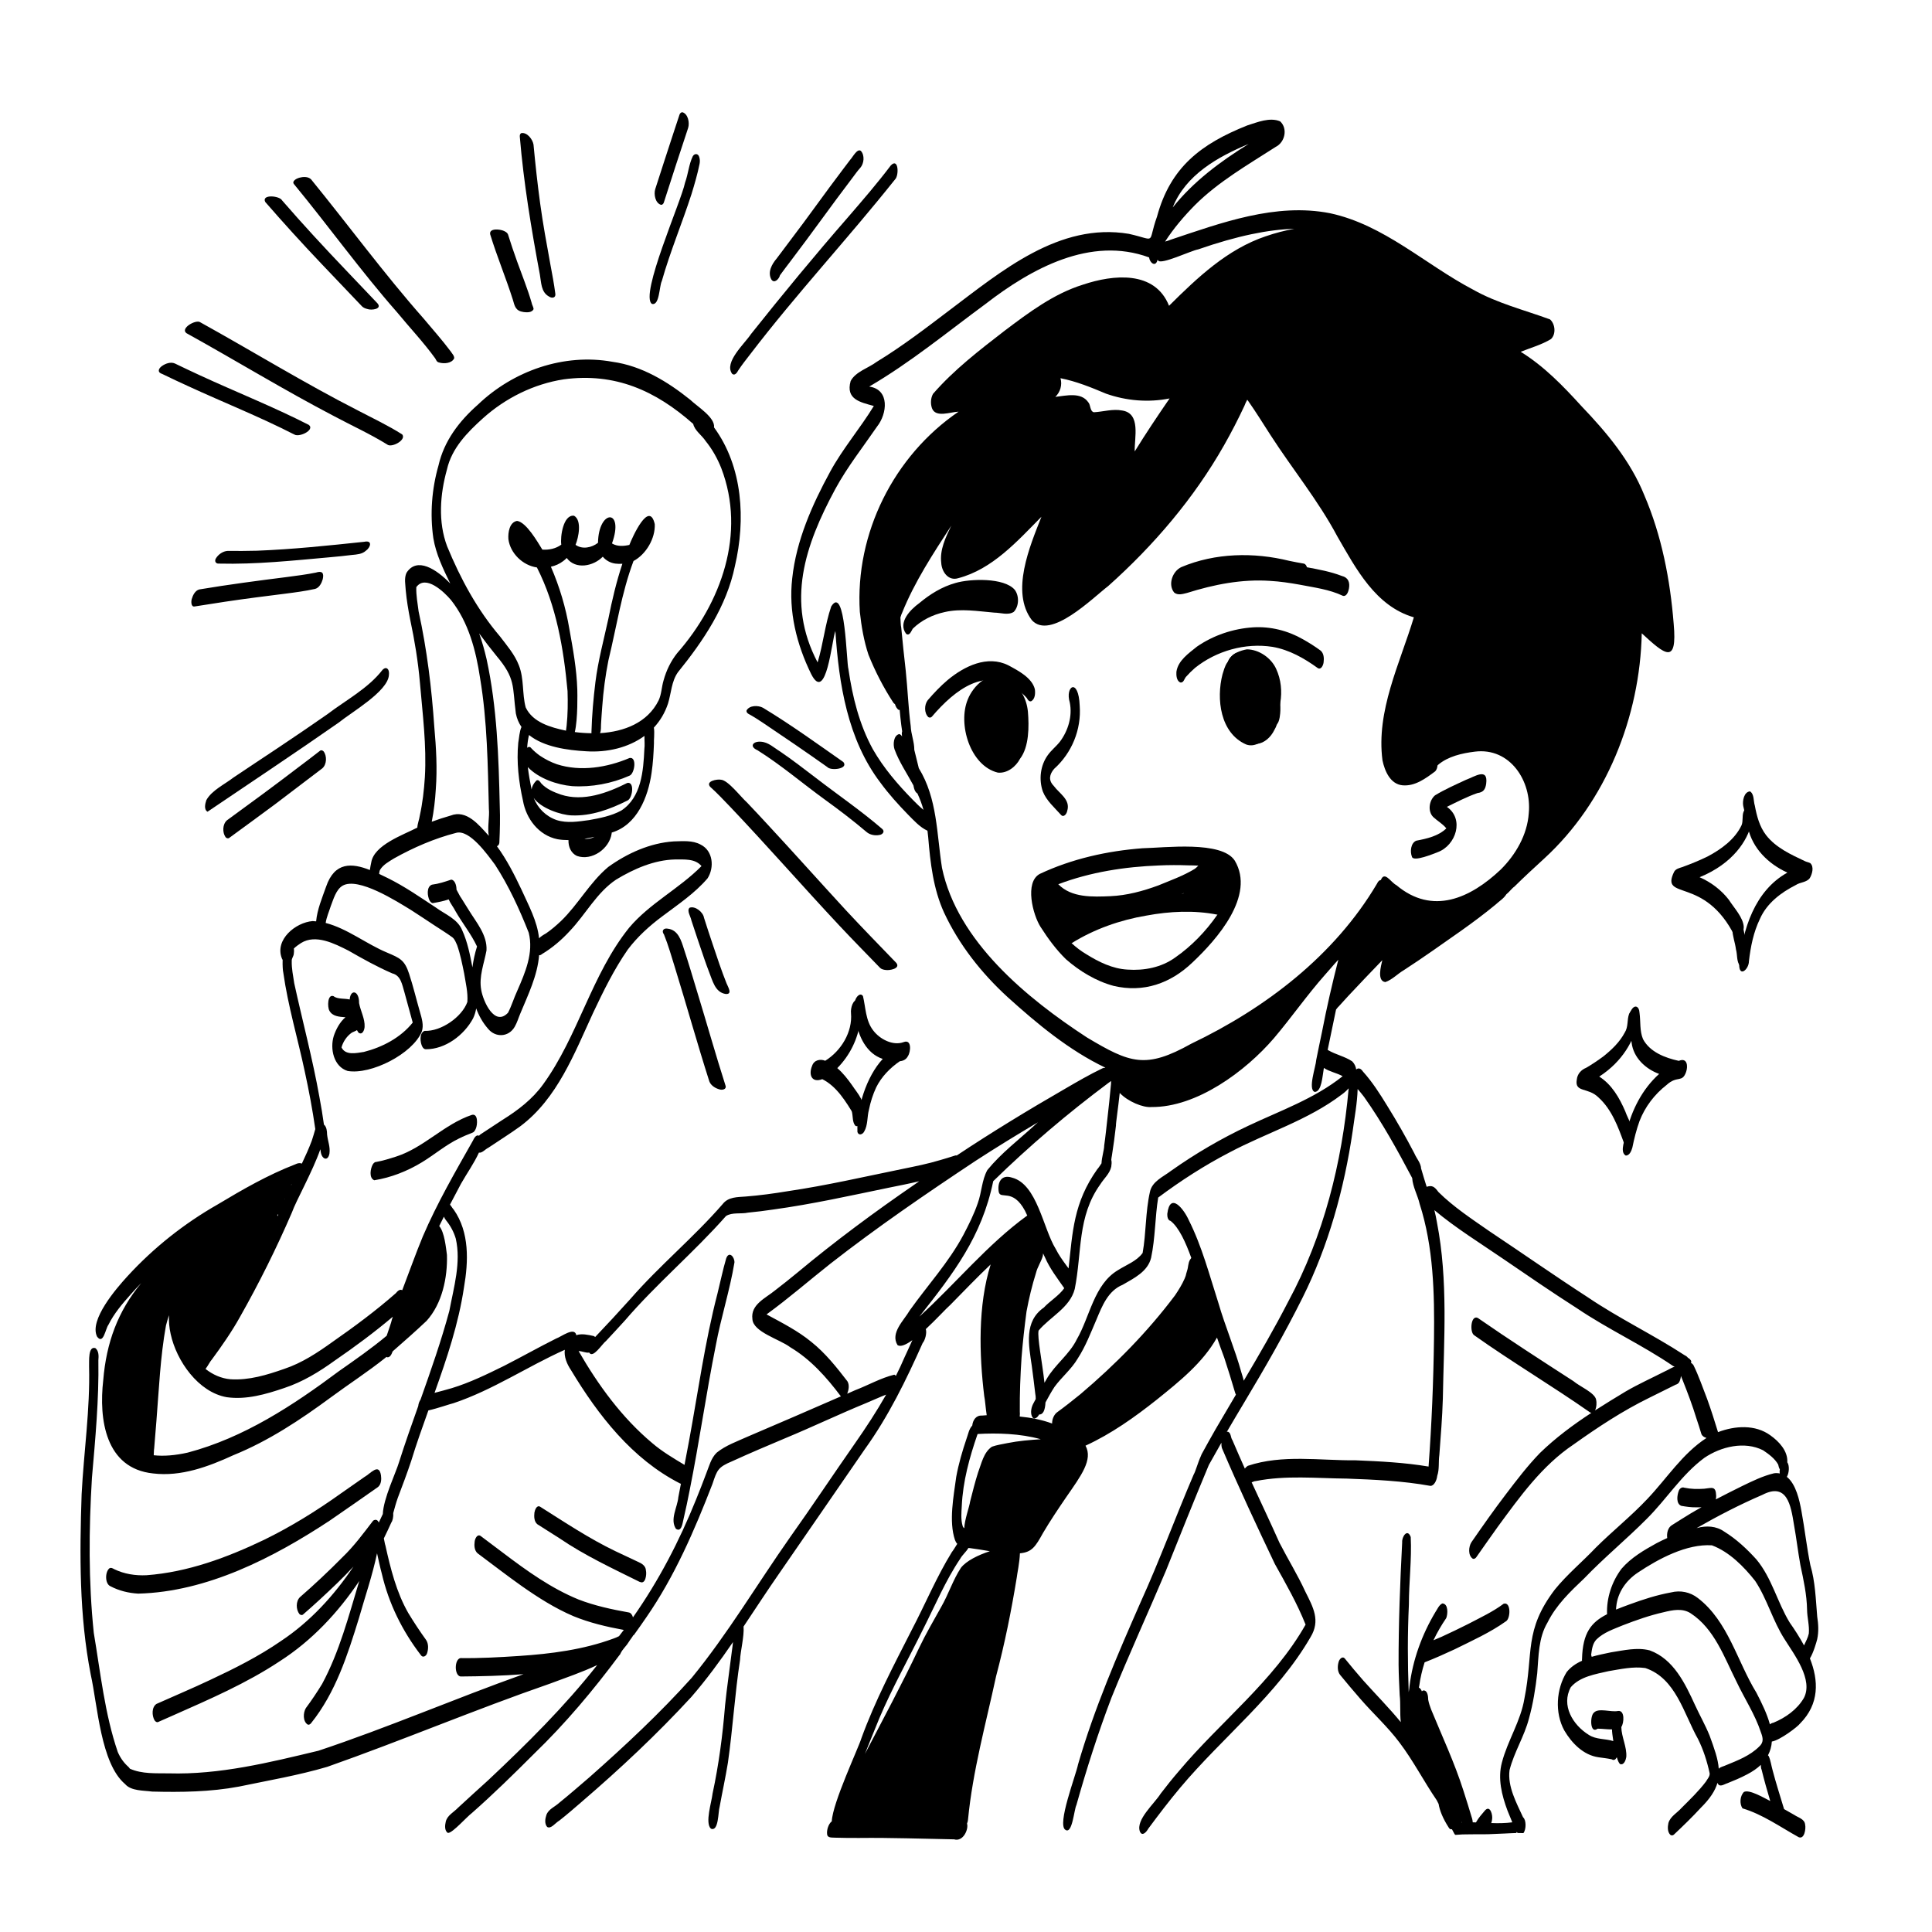 <svg xmlns="http://www.w3.org/2000/svg" xml:space="preserve" style="enable-background:new 0 0 2100 2100" viewBox="0 0 2100 2100"><path d="M1373.9 776.9c2.6-8.9 1.6-20.6-2.2-29.9 0-.1-.1-.1-.1-.2-.6-1.4-1.2-2.8-2-4.1-4.7-8.4-12-13.5-21-10-3.3 2.3-6.2 10.9-9.9 12.8-.6.3-1.2.4-1.8.3-.3 1.2-.5 2.4-.7 3.6-1.3 10.2 1.2 22.2 7.4 30.6 3.3 4.4 7.6 7.8 12.9 9.2 1 .3 2.1.5 3.1.6.5.1 1 .1 1.6.2 1.4-.3 2.7-.7 3.9-1.3 4.4-2.3 7.2-6.5 8.8-11.8zm9.9-27c2.2 11.9 2 24.2-1 35.8-.3 1-.5 2-.8 2.9-.3 1.1-.7 2.1-1.1 3.2-.4 1.3-.9 2.5-1.5 3.7-2.6 5.5-7.3 10.7-13 13.2-3.7 1.6-7.8 2-11.9.5-28.2-12.3-32.6-49.5-25.7-76.2 1-2.9 2.5-9.4 5.2-12.8.3-.4.7-.8 1.1-1.1 1.5-1.2 3.2-1.5 5.4 0 2.3-4 5.4-6.2 8.9-7.1 7-1.7 15.5 2 21.2 7.5 1.4 1.4 2.7 2.8 3.7 4.4 1.8 3.2 3.4 6.6 4.8 10.1 2.1 5 3.6 10.4 4.7 15.9z"/><path d="M1349.4 712c1.6 2.4 2.2 6.1 1.7 9.8-.2 1.7-.7 3.3-1.3 4.8l-.9 1.5c-.7.8-1.5 1.4-2.6 1.5h-.3c-2.2.3-3.6 1.8-4.5 3.7-1.5 3.4-1.7 8.5-2.7 12.1-.5 1.8-1.2 3.2-2.4 3.9-.5.3-1.2.6-2 .6h-.6c-7-3.8-4.1-20 .4-29.8 1.2-2.8 2.6-5 4-6.2 2.5-2.8 4.7-4.1 6.5-4.4 1.9-.3 3.6.7 4.7 2.5z"/><path d="M1387.2 727.2c5.3 11.5 6.5 24.4 4.4 36.8-.2 1-.4 2.1-.6 3.2-1.4 6.4-3.6 12.6-6.6 18.3-.2.4-.4.9-.6 1.3-.8 1.7-1.7 3.3-2.8 4.9-.4.7-.9 1.3-1.4 1.9-3.7 4.5-8.6 7.7-14.6 7.5-3.3-.5-5-5.2-5.1-9.9v-1.4c0-.6.1-1.2.2-1.8.1-.8.3-1.5.5-2.3 1-3 2.9-5.2 5.8-4.7 1.6-.2 2.9-.7 4.1-1.3 1.3-.7 2.4-1.7 3.4-2.9 1.4-1.7 2.5-3.6 3.5-5.7.5-1 .9-1.9 1.3-2.9.8-1.6 1.5-3.3 2-5l.3-.9c1.1-3.6 1.6-7.3 1.5-11-.2-4.8-1.4-9.5-4.2-13.6-.3-.4-.6-.9-.9-1.3-2.2-2.7-4.9-4.8-7.9-6.4-3.3-1.8-7-3.1-10.7-4.2-1 0-2.1 0-3.1.1-2.4.3-4.7 1-6.9 1.9-1 .4-2 1-2.9 1.5l-2.7 1.8c-.6.8-1.2 1.5-1.8 1.9-.3.2-.5.4-.8.5-4.4 2.3-6.9-6.7-6.2-11.2.1-1.3.3-2.5.7-3.6 1.5-4.3 5.1-7.4 9.4-9.5 3.5-1.7 7.4-2.8 10.8-3.4 13.2.1 26.6 9.4 31.9 21.4z"/><path d="M1389.6 753.1c.2 9.3-1.1 18.6-4.3 27.5-.7 1.7-1.4 3.5-2.2 5.5-.3.8-.7 1.7-1.1 2.5-.8 1.7-1.6 3.4-2.5 5.1-4.3 7.8-10.2 14.6-19.3 14-5.7-2.2-6.3-11.1-4.2-16.8.2-.6.4-1.1.7-1.6.1-.2.3-.5.4-.7.4-.4.8-.8 1.2-1.1.7-.6 1.4-1.1 2.2-1.5 3.1-1.9 6.7-3.1 9.4-5.6.2-.1.3-.2.5-.4 5.4-4.3 4.2-8.5 2.3-14.6-2.4-7.2-7.2-14.9-3.2-22.4l.1-.1c.5-.8.9-1.4 1.4-1.8 1.5-1.5 2.9-1.3 4-.1 2 1.9 3.5 6.3 4.4 8.7-.3-3.8-1.4-7.7-1.1-11.5.1-.9.2-1.9.5-2.8.1-.5.2-.9.4-1.2 1.1-3 2.6-4.2 4.1-4.1 2.1.1 4.1 2.8 4.7 6.8.9 5.2 1.5 10.4 1.7 15.7-.1-.1-.1.2-.1.5z"/><path d="M1390.9 767.2c.1 7.1-.8 13.9-2.8 19.8-.8 2.4-1.8 4.6-3 6.6-3.8 7.7-10.6 14-18.7 15-2.5.3-5.2.1-7.9-.7-9.1-2.8-12.6-12.8-13.8-21.4 0-.2-.1-.4-.1-.6-.2-1.8-.6-3.8-1-5.9-1.1-6.3-1.8-13.3 3.5-16.7 6.8-.9 5.8 14.2 7.4 18.7.3 2.6 1.8 4.3 3.7 5.3.5.3 1.1.5 1.7.7 1.7.5 3.5.7 5.3.6.7 0 1.3-.1 2-.3 2-.4 3.8-1.2 5.3-2.3 3.9-2.9 6.6-7.8 7.9-12.3.5-3.4.5-6.9.2-10.4-.7-7.5-2.9-15.1-5.4-22.1-.1-.2-.2-.4-.2-.6-1.6-3.7-4.8-6.5-5.5-10.5 0-.2-.1-.4-.1-.6-.7-3.1-.2-7.4 1.2-10.2 1.8-3.6 4.9-4.8 8.3 1.7 1.5 2.6 3 5.5 4.3 8.7 2.8 6.7 5 14.5 6.3 22.5.1.5.2 1 .2 1.5.8 4.5 1.2 9 1.2 13.5z"/><path d="M1391.5 764c.2 2.8.3 5.6.2 8.4-.1 3-.7 11.8-3.6 14.6-1.1 1-2.6 1.2-4.4-.1h-.1c-.2-.2-.4-.5-.6-.8-.1-.1-.2-.3-.3-.4-4.3-6.9.8-15.6-1.8-23.2 0-.1 0-.1-.1-.2-.5-3.4-.4-7.7 1.5-10.8.4-.6.8-1.1 1.4-1.6.1-.1.2-.2.3-.2 2.8-1.5 4.6.9 5.6 3.5.1.2.2.4.2.6.3.8.4 1.6.5 2.3.6 2.5 1 5.2 1.2 7.9zm-274.2 9.6c1.3 15.8 1.4 38.2-8.6 51.2-4.6 8.7-13.9 16-24.1 15-30.2-7.4-43.8-53.1-32.6-79.7 2.8-7.1 8.7-15.4 15.9-20.3 3.9-2.7 8.2-4.3 12.6-4.3 13.6.9 24 7.7 30.3 17.8 3.5 5.9 5.8 12.8 6.5 20.3zm258-14.6c2.3 3.8 2.7 8 2.1 12.2-.7 5.1-2.9 10.2-4.8 14.8-.2.5-.4 1-.6 1.4-.7.9-1.4 1.7-2.6 2-3.1 1.3-6.4 1.9-9.7 1.8-1.3 0-2.6-.2-3.8-.4-4.2-.9-8.1-3-11-6.7-.1.5-.2 1.2-.3 1.9-.6 3-2.2 6.5-5.4 5.9-1.7-.5-2.7-2.4-3.2-4-1.2-3.2-1.6-6.8-1.4-10.4-4.6-6.9-2.7-18.4-.4-27.5.6-2.2 1.2-4.2 1.7-6 1.2-3.6 2.7-6.9 4.7-10.1 2.4-4 5.3-7.6 8.6-11 .6-.7 1.2-1 1.8-1.1 2.1-.3 4.1 2.2 4.6 4.4v.1c.4.3.8.6 1.1 1 3.9-.4 6.5 4.7 8.4 7.5 3.4-.1 5 2.8 5.7 6.1.5 2.1.6 4.3.6 6v.1s.1 0 .1.1c3.7 2.5 3.9 7.8 3.8 11.9z"/><path d="M1435.5 707.2c3.5 3 3.8 8.4 3.2 12.7-.3 2.9-2.6 8.5-6.3 6.3-14.8-10.7-31.1-20-49.3-23.1-29.5-4.6-61 4.3-84.2 22.9-3.4 3-6.6 6.1-9.6 9.5-2.1 2.1-2.6 7.1-6.5 6.3-4-2-4.3-7.6-4.1-11.5 1.7-12.3 13.4-20.2 22.4-27.5 17.9-12.3 39.3-19.5 60.9-20.9 18.9-1.2 37.9 3.6 54.3 13 6.6 3.7 13.1 7.8 19.2 12.3zM1124.8 749c.7 4.3.4 10.8-3.9 13.2-2.3.7-3.9-1.6-4.7-3.4-1.5-1.7-3.1-3.3-4.8-4.8-.2-.2-.5-.4-.8-.7-14.7-12.7-29.1-16.1-42.8-13.5-15.9 3-31.1 14.1-45 28.3-3.4 3.5-6.7 7.1-9.8 10.8-1 1.2-2.6 1.4-3.9.6-4.7-4.4-4.5-13.5-.7-18.4 6.7-7.8 13.8-15.3 21.6-21.9 18-15 43.2-27.5 66.1-16 10.6 5.7 25.6 13.5 28.7 25.8zm48.8 18.2c1.9 25.8-8.6 51.3-27.8 68.5-5.1 5.9-6.4 12.4-.6 18.3 6.3 8.7 18.7 15.1 14.8 27.5-.5 3-3.7 7.5-6.7 4.3-7.1-8-15.8-15.4-19.8-25.5-4.5-13-2.7-28.3 5.4-39.5 3.9-5.5 9.3-9.6 13.4-14.9 8.8-11.9 13.5-27.6 10.5-42.3-5.4-17.9 9.6-27.6 10.8 3.6zm163.6 202c5.6-18.3-8.5-25-25.5-27.4-.3 0-.7-.1-1.1-.1-2.7-.3-5.5-.6-8.2-.8-3.6-.2-7.1-.3-10.6-.3-10.7-.4-21.3-.4-31.9.1-37.2 1.4-74.7 7.2-109.5 20.4-2.2.8-4.4 1.7-6.6 2.6-1.6.7-3.3 1.3-4.9 2.1-2.6 1.1-5.2 2.3-7.8 3.5.6 9.2 3.9 18.1 9.2 25.7 5.2 8 10.9 15.8 17.3 22.9.8.9 1.7 1.8 2.5 2.7 1.6 1.6 3.1 3.2 4.8 4.7 4.9 4.5 10.1 8.5 15.9 11.9 13.6 8.5 28.5 15.8 44.7 16.7 18.1 1.3 36.8-2.3 51.7-13 18-12.5 33.4-28.5 45.9-46.5 1.8-2.6 3.5-5.2 5.2-7.8 1.3-2.1 2.6-4.2 3.9-6.4.2-.3.3-.6.5-.9.3-.6.7-1.2 1-1.8 1.6-3 2.8-5.8 3.5-8.3zm4.9-33.8c22.8 38.1-19.4 85.8-46.1 110.9-23.8 22.7-53.1 33-85.6 25.3-19.2-5.2-36.8-15.9-51.7-28.9-10.7-10.4-19.6-22.6-27.6-35.1-8.4-13-17.7-48.7-.9-57.7 34.8-16.4 73.4-25 111.8-27.9 24.2-.5 85.9-8.4 100.1 13.4z"/><path d="M1311.7 941.8c.3 1.7.2 3.5.1 5-.7 10.2-12.4 18-25.5 24.1-.3.1-.6.3-.9.4-11.1 5.1-23 8.9-30 12-15.7 5.9-32.2 9.4-48.8 10.6-6.1.4-12.2.6-18.3.4-1 0-1.9 0-2.9-.1-15.1-.5-31.3-4.2-41.5-16-3.5-3.9-4.8-8.4-4.9-12.4 0-3 .6-5.7 1.6-7.8 2.7-5.8 8-7.4 9.5 2.9l.3.3c14.4 14.8 37.4 13.7 56.6 12.9 17.9-.8 35.3-5.5 52.1-11.7 13.3-5.5 27.1-10.4 39.4-17.9 1.4-1 2.8-2.2 3.9-3.5.6-.7 1.1-1.3 1.7-2.1.9-1.2 2.1-2.7 3.8-2.5 2 .6 3.1 2.2 3.6 4.2.1.4.1.8.2 1.2z"/><path d="M1332.3 980.1c.3 1.8.2 4.2-.1 7-.1.2-.1.5-.2.8-.7 3-2.7 8.1-6.4 6.8-.8-.2-1.6-.3-2.4-.5-25.4-5-51.7-3.7-77.1 1-28.6 4.8-56.7 14.7-81.1 29.9l-3.3 2.1c-2.4-.7-3.4-2.9-3.8-5.4-.2-1.4-.2-2.9-.2-4.1 0-.3 0-.6.1-.9.4-4.2 2.2-8.3 5.9-10.5 6.5-4.4 13.5-8.2 20.6-11.6.4-.2.8-.3 1.1-.5 7.2-3.3 14.6-6.2 22.1-8.8 21.4-7.3 43.9-11.7 66.4-13.6 3.9-.3 7.7-.5 11.6-.6h.8c12.2-.2 24.3.7 36.3 2.5 1.8.2 3.3.5 4.5.8 2.7.8 4.1 2.2 4.8 4.3.2.5.3.9.4 1.3z"/><path d="M1207.4 985.5c.4 2.8.2 5.8-.8 8.4-.8 2.2-2.2 4.1-4.3 5.1-11.8 4.3-23.8 9.1-34.3 16.1-1.8 1-4.8 3.6-7.8 5.5-.8.5-1.6 1-2.4 1.4-1.6.9-3.1 1.3-4.3 1-3.4-2-3.4-6.9-3.2-10.4-3.3 1.7-7.2 1.5-8.4-2.5-1.1-3.8-2.9-7.4-2.3-11.5-.7-.6-1.1-1.5-1.4-2.3-.1-.2-.1-.4-.2-.6-5.7 3.1-7.8-3.1-7.8-7.7-2-1-2.5-3.6-2.9-5.6-2.2-4.6-1.8-10.3.4-14.9 2.1-3.7 7.5-9.7 11.9-9.9l.9.3c2 1 2.9 3.3 3.3 5.8.3 2.4.1 5-.3 6.8.3.7.6 1.5.7 2.2 3.7-2.3 6.7-.4 7.6 3.6 2.1-.8 4.5-1.7 6.4-.2 1.7 1.3 2.4 3.7 2.7 5.9 4-1.5 9.3-5.4 11.2.9 2.5-1.1 5.3-2.1 7.2.3 1 1.3 1.6 3 1.8 4.7 7-3.3 14.1-6.3 21.4-8.8 1.5-.5 2.9 1 3.6 2.2.7 1.2 1.1 2.6 1.3 4.2zm132.8-26.9c.2 4.6-.6 9.6-2.7 13.7-1 1.9-2.2 3.6-3.8 5.1l-1.8 1.5c-.1.1-.2.1-.3.2-.8 2-1.9 4.4-4.2 5h-.1c-2.1.5-4.3 1.3-6.5.6-1-.4-1.7-1.3-2.2-2.2-.5-.9-.8-1.9-1-2.9-4.2 1.2-10.8 3.2-13.5-1.4-2.5.8-5.4.9-7.1-1.5-2.4 1.4-5.1 5.7-8.2 3.6-2.3-2.3-2.8-5.8-2.5-9.1v-.4c.1-1.2.3-2.3.6-3.4.5-1.9 1.4-4.2 3-5.5 4.5-3.5 9-7 13.1-10.9 2.8-2.9 5.3-6.1 7.7-9.4.3-.4.5-.8.8-1.2 1.5-2.2 2.9-4.6 4.2-7 4.9-7.7 11.8 2.4 12.4 7.9 1.5-.6 2.8-.6 4.2.4 1.5 1 2.3 2.7 2.9 4.4 4.1 1.9 4.6 8.5 5 12.5z"/><path d="M1337.5 972.3c.2 6.4-2.1 14.4-5.6 15.7-.4.1-.8.2-1.2.2-1-.1-1.8-.7-2.4-1.6-.4-.6-.8-1.4-1-2.3-.7-2.6-.8-6.2-.2-9.6.9-5.6 3.2-10.8 6.4-10.6 2 .2 3.2 2.3 3.7 5.1.2 1 .3 2 .3 3.1zM1458.4 626c7.2 1.7 9.1 7.1 7.8 14-.6 3.1-2.5 8.8-6.6 7.6-14.7-7-31.2-9-47-12.1-10.6-1.9-21.3-3.5-32.1-4.1-30.7-2.1-61 3.9-90.2 13.1-4.5 1.1-10 2.9-14-.4-7.1-8.6-1.9-23.2 7.8-27.7 36.8-15.5 78.8-16.3 117.2-6.8 5.2 1.1 10.5 2.1 15.8 3 2 .4 2.9 2.2 3.5 4 12.8 2.4 25.6 4.7 37.8 9.4zM1103 641.1c5 6.7 4.7 18-1.1 24-6.2 4-14.3.8-21.2.8-17.9-1.5-36.1-4.7-53.9-.6-12.9 2.8-25.2 8.8-34.7 18.1-1.6 2.5-3.5 8.4-7.2 5.5-9.2-12.2 4.6-26.3 14.3-33.3 11.6-9.7 24.6-17.8 39.3-21.9 15.7-4.7 53-6.1 64.5 7.4zm-590 570.7c6.9-1.7 6 10.9 4.3 14.7-.6 1.6-1.7 3.8-3.4 4.5-5 2-10 4-14.8 6.4-14.5 7-26.8 17.6-40.4 25.9-15.8 9.6-33.6 16.7-51.9 19.6-6-2.5-4.2-12.8-1.5-17.4.8-1.2 2.1-2.6 3.6-2.5 7.4-1.3 14.6-3.6 21.8-5.9 30.3-9.8 52.1-35.2 82.3-45.3zm-362.7 520.4c-10.5-.6-20.9-3.1-30.2-8-6.2-2.6-6-15.6-1.2-19.5 1.8-1.1 3.6 0 5.2.9 10.9 5.3 23.1 7.2 35.2 6.6 44.8-3.3 87.8-19.3 128-38.6 29-14.2 56.5-31.2 82.8-50 8.8-6.1 17.5-12.2 26.2-18.3 6.3-3.4 15.6-15.6 17.8-1.7.6 4.2.4 9.7-3.2 12.7-17.5 12.2-35 24.6-52.6 36.6-61.4 40.4-133.2 77.4-208 79.3zm545.5-12.5c-29.8-14.8-60.2-28.9-87.9-47.8-7.9-5.1-15.9-10.1-23.8-15.1-3.6-2.9-3.7-8.4-3.2-12.7.4-2.6 2.5-8.7 6.3-6.3 26.8 16.9 53.2 34.6 81.8 48.3 8 3.9 16.2 7.5 24.2 11.4 4.2 1.8 8.7 4.4 8.9 9.5 1 4.2-.4 15.9-6.8 12.3.2.1.5.4.5.4zM968.2 179.9c8.6-9.1 9.1 11 4.7 15.1-51.2 64.3-107.4 124.6-157.4 190-4.5 5.8-9.1 11.6-13.1 17.7-1.3 2.6-3.9 6-6.6 3.6-9.2-12.5 13.7-32.8 20.5-43.2 34.4-43.2 69.5-85.8 105.8-127.4 15.8-18.3 31.6-36.6 46.1-55.8zm-208.1-9c.7 2.2.8 4.9.3 7.2-2.2 11-5.4 21.9-8.7 32.7-10.2 31.7-23.2 62.5-32.3 94.6-2.9 5.7-2.4 27.2-10.8 24.9-13.5-9.4 31.8-111.1 36-131.7 3.5-9.6 4.1-19.9 8.5-28.9 2.1-3.3 6-2.9 7 1.2zM603.6 319.1c.8 4.6-3.4 5.5-6.7 3.3-9-4.8-8.5-15.4-10.1-24-9.3-49.8-17.6-99.5-21.8-149.9-.1-1.5.2-3.2 1.7-3.8 6.3-1.1 12.2 6.7 13.2 12.4 2 21.3 4.3 42.6 7.2 63.8 3 22.2 7.1 44.3 11.1 66.3 2 10.6 4 21.2 5.4 31.9zm-113.6 63c1.4 2.3 3.8 4.4 3.7 7.3-2.6 5.7-11.2 6.2-16.5 4.6-2.5-.5-3.1-2.7-4.1-4.4-12.8-17.7-27.9-33.6-41.7-50.4-39.3-44.7-74-93.1-111.8-139-2.9-3.4 3.1-6.3 5.6-7 4.1-1.1 9.6-1.5 12.9 1.7 41 50.3 79.4 102.7 122.4 151.4 9.9 11.8 20.2 23.4 29.5 35.8zm-69.2 101c-18.3-11.3-38-20.3-57-30.4-54.7-28.5-107.2-60.7-161.2-90.6-6.9-5.3 10.2-15 14.9-11.9 57.6 31.9 113.7 66.5 172.4 96.4 15.9 8.3 32.2 16 47.3 25.6 4.9 6.1-11.9 15-16.4 10.9zm-24.9 105.8c9.3-2 7 6.1 1.7 9.8-4.1 3.7-9.8 4-15 4.5-8 1-15.9 1.8-23.9 2.5-40.1 3.6-80.3 7.9-120.6 6.9-3.7.4-5.4-2.9-3.2-6 2.6-4.1 7.5-7.5 12.5-7.8 10.6.2 21.3 0 31.9-.2 38.9-1.5 77.8-5.6 116.6-9.7zm24.2 137.4c2.9 1 2.9 5.4 2.6 7.8-1.5 17.6-40.4 39.9-54.5 51.3-46.9 32.8-95.8 65.2-142.6 96.9-4.2-2.3-2.6-8.8-1.3-12.6 5.8-10.6 20-17.2 29.4-24.5 15.8-10.7 33.3-22.1 48.8-32.5 17.9-12 35.8-24.1 53.4-36.4 20.2-15.4 44.3-28 59.9-48.2 1.1-1.1 2.7-2.3 4.3-1.8zm496.6 102c6 7.5-13.8 9.8-17.5 5.4-23-16.3-46.3-32.2-69.7-47.9-5.2-3.5-10.5-6.9-16-9.9-1.3-.7-2.4-2.1-2-3.7 3.1-5.7 12.6-5.7 17.8-2.9 30.1 18.2 58.7 38.9 87.4 59zm45.8 226c-1.9-.2-4.4-.8-5.8-2.2-14.8-15.3-29.8-30.5-44.4-46.1-39.8-42.5-78.1-86.4-118.2-128.6-7.3-7.6-14.5-15.3-22.3-22.3-4.9-6.1 7.6-8.4 11.7-7.6 7.8.3 21.9 19 28.5 24.8 7.6 8 15.2 16.1 22.1 23.6 28.5 30.7 57.3 63 85.4 93.5 18 19.4 36.5 38.3 54.8 57.3 4.8 6.2-7.7 8.4-11.8 7.6zM782 1184.1c-4.5-1.2-9.3-4.2-11-8.7-13.1-41-24.6-82.4-37.3-123.5-3.8-12.1-7.2-24.4-12-36.2-2.9-3.7-.6-7.2 4-6.3 11.5 1.3 14.8 13 17.8 22.4 5 15.1 9.5 30.4 14.1 45.6 10.5 34.3 20.2 68.8 31.1 102.9 1.1 3.9-3.9 4.8-6.7 3.8zM569.2 339.2c-9-1.3-9.7-6.4-11.8-13.6-7.6-23.9-17.3-47-24.6-70.9-1.4-7 10.9-5.6 14.9-3.7 1.7.8 3.6 1.8 4.4 3.6 3.1 10 6.5 19.9 10 29.7 5.3 14.8 11.3 29.4 15.7 44.6.4 2.5 2 4.6 2.2 7-1.6 4-7.3 3.8-10.8 3.3zm-169.8-3.3c-2.1-.5-4.5-1.4-6-3-14.7-15.4-29.5-30.9-44.2-46.4-20.8-21.9-41.1-44.2-60.9-67-4.3-8.6 15.6-6.8 18.3-1.7 22.7 26.2 46.2 51.6 70.2 76.7 11.2 11.7 22.3 23.5 33.5 35.2 5.5 6.4-6.8 7.8-10.9 6.2zm-79.7 136.3c-37.5-19.2-76.6-34.7-114.8-52.3-9.5-4.3-19-8.8-28.5-13.4-5.6-1.7-4.4-5.8-.3-8.7 3.9-2.7 9.4-4.7 14-2.7 9.1 4.4 18.2 8.7 27.3 12.9 39.2 18.1 79.8 34.2 118.2 53.8 7.5 5.7-12.2 14.9-16.5 9.8l.6.6zm-111.3 179c1.2-4.2 3.7-9.3 8.2-10.5 31.7-5.3 63.5-9.5 95.3-13.5 10.5-1.4 21-2.7 31.4-4.8 6.8-2.2 9.1.2 7.5 7.2-1.2 4.2-3.7 9.2-8.2 10.5-10.7 2.4-21.6 3.8-32.5 5.2-10.5 1.4-20.9 2.7-31.4 4-22.4 2.9-44.8 6.3-67.1 9.9-4.1.8-3.9-5.5-3.2-8zM245.2 910c-3.6-5.1-3.4-14 1.4-18.3 25.8-18.8 51.5-37.6 76.8-57 8.2-6.2 16.4-12.3 24.5-18.7 1.2-1 2.9-.3 3.9.8 3.7 5 3.4 14.1-1.4 18.3-17.1 13.1-34.2 26-51.3 39-16.6 12.3-33.3 24.5-50 36.7-1.3.9-2.9.3-3.9-.8zm473.2-687.4c-6.2-1.9-7.9-11.5-6.2-17 6.6-20.6 13.3-41.1 20-61.6 2.1-6.5 4.2-12.9 6.4-19.4.5-1.4 1.7-2.7 3.2-2.6 6.2 1.9 7.9 11.5 6.2 17-9 26.9-17.7 53.9-26.4 81-.4 1.4-1.6 2.8-3.2 2.6zm120 81.1c-4.3-7.9.6-16.6 5.8-22.7 4.7-6.3 9.4-12.6 14.2-18.9 19.8-25.9 38.5-52.6 58.2-78.5l7.5-9.9c2.6-2.6 7.6-12.7 11.6-9.7 4.4 4.7 3.5 13.8-.6 18.4-3.1 3.4-5.8 7.3-8.6 11-22.8 29.9-44.5 60.7-67.3 90.6-3.8 5-7.7 10.1-11.4 15.2-.9 4-6.3 9.6-9.4 4.5zm103.7 600.8c-14.6-12.4-29.8-24-45.3-35.2-24.6-17.8-47.7-37.7-73.4-53.8-9.5-4.2-4.7-10 3.7-9.3 8.1.5 14.2 6.6 20.8 10.6 13.2 9 25.9 18.8 38.6 28.5 24.1 18.6 49.3 35.8 72.4 55.7 3.3 2.8.4 6.2-3.1 6.6-4.7.9-10.1-.1-13.7-3.1zm-153.4 175.9c-11.6-1.8-14.2-14.7-18-24-1.8-4.8-3.6-9.5-5.2-14.3-4.8-13.8-9.4-27.8-14-41.7-.6-3.9-5.3-10.5-2-13.7 6.1-2.4 14.8 4.8 15.7 10.8 3 9.8 6.4 19.5 9.6 29.3 4.7 14.1 9.4 28.2 14.9 42 1.5 3.8 7 12.3-1 11.6zm1097.1-62.5c-33.1-66.7-81.7-38.2-66.1-70.3 1.8-3.3 5.6-4 8.8-5.1 9.4-3.4 18.7-7.2 27.7-11.6 14.7-7.8 29.5-18.5 36.8-33.9 1.9-4.7.4-9.8 2.1-14.5 13.1-29.7 25.7 41-47.7 71 12.3 5.4 23.4 13.7 31.7 24.4 5.5 8.7 15.9 19.5 16.3 29.8.1 4.5-4.5 16-9.6 10.2z"/><path d="M1890.4 1048.2c3.8-38.1 16.9-80 52.4-99.7-20.6-9.4-37.9-26.2-42.9-48.9-2.3-7.7-3-15.9-5.1-23.6-1-5.4.8-15.3 7.4-15.8 4.7 3 3.6 10.5 5.2 15.4 2.1 11.3 5.1 22.8 12.2 32.1 10.7 13.8 27.2 21.2 42.6 28.5 1.8.8 3.8 1.1 5.5 2 4.3 4 2.1 11.8-.5 16.2-3.4 4.8-10.4 4.4-15.1 7.5-16.2 8.2-31.6 19.8-39.1 36.8-7.1 14.7-10.1 30.1-12 46.1 0 8.8-10.7 18.2-10.6 3.4z"/><path d="M1891.3 1049.8c-3.9-4.5-2.7-12.2-4.4-17.9-.9-7.3-3.8-14.5-3.9-21.9-.4-7 8.9-19.1 10.8-6 2.3 10.4 4.2 21 5.9 31.6.4 2.5-.1 5.2-.9 7.5-1 3-3.6 8.3-7.5 6.7zm-123.2 196.5c-1.6-.4-2.2-1.9-2.7-3.3-6.5-17.9-13.4-37-27.9-50.1-11.4-11.4-26.1-4.9-23.6-19.4.6-6 4.6-10.6 10.1-12.8 6.4-3.7 12.6-7.9 18.6-12.3 9.2-7.3 17.9-15.6 23.4-26 4.1-6.4 2.3-13.7 4.8-20.5 13.7-24.2 19.3 34.9-32.5 68.3 13.7 8.7 22 23.2 28.3 37.8 3.3 9.5 10.6 19.4 8.6 29.8-.8 3.3-2.8 8.8-7.1 8.5z"/><path d="M1767 1256c-7.1-4.3.1-18.9.9-25.6 5.6-23.8 17.2-46.6 35.5-63.1-14.8-5.4-27.9-17.6-29.9-33.9-1.1-6.3-1.2-12.7-1.7-19-1.1-5.4-1.9-10.9 1.1-16 3.7-7.1 8.9-4.8 9.2 2.6 1.3 9.5 0 19.5 3.8 28.5 7.5 14.1 24.1 20.4 38.9 23.6 9.1-3.9 10.2 5.6 7.9 12.1-4.3 12.2-9.5 3.4-21.2 14.1-13.1 10.2-23.4 23.7-29.4 39.2-3.4 9.4-5.8 19.1-7.8 28.9-1 3.5-3.1 8.9-7.3 8.6zm-838.3-43.5c-9.2-14.8-18.8-31.4-34.9-39.5-11.6 4.4-15.1-4.9-11.1-14.4 2-6.3 8.7-7.9 14.3-5.6 17.2-10.7 29.8-31.2 28-51.8-.6-4.8 1.9-15.9 8.3-14.2 4.8 5.7 2 16 1.8 23.1-2.5 19.1-11.4 37.2-25 50.9 6.2 5.3 11.3 11.9 16 18.5 5.8 9 16.5 19.2 9.9 30.5-.9 2.7-5 6.3-7.3 2.5z"/><path d="M932 1230.5c-1.1-25.9 9.7-60.3 27.5-79.5-17.7-5.8-26.4-24.5-29.2-41.7-1-7.4-3.5-15.4-.5-22.7 1.1-3.1 5.2-8.2 8.2-3.9 3 12.4 2.8 26.6 11.1 37.3 7.1 9.5 21.5 17.1 33.2 12.7 8.9-3.4 7.7 10.6 4.6 15.2-1.7 3.5-5 5.3-8.8 5.6-10.6 7.2-20 16.9-25.7 28.4-3.6 7.7-6.2 15.9-7.9 24.3-2.1 7.8-1 16.7-5.2 23.8-1.5 3-5.9 4.8-7.3.5z"/><path d="M929.9 1223.8c-3.5-3.7-2.7-10.1-3.8-14.8-.3-4.4 3.2-16.2 9.1-12.3 2.6 5.3 4 14.7 2.2 20.4-1 3.1-3.6 8.4-7.5 6.7zm604.8-292.6c-2.2-5.5-1.3-14.9 4.7-17.4 11.5-2.2 24.1-5 32.7-13.4-3.9-4.9-9.6-8-14.2-12.3-6.3-6.2-4.6-18.1 1.9-23.6 10.7-6.5 22.3-11.6 33.7-16.9 9.2-3.3 24.3-13.9 21.9 4.4-.9 6.1-3.1 9.2-9.4 10-11.5 4-22.4 9.7-33.3 15 19.2 13.3 9.9 41.8-9.8 49.2-4.2 1.6-26.8 11.1-28.2 5z"/><path d="M142.5 1925.5c.1.2.1.4.2.6 0-.3-.1-.5-.2-.6zM301.6 1322c.3-.7.6-1.3.9-2-.4.1-.7.2-1.1.4 0 .2.1.4.1.6.1.3.1.7.1 1zm8.1-18.4c.1-.1.1-.3.2-.4-.1 0-.2 0-.3.1 0 .1.1.2.1.3zm6.9-15.4c.1-.2.2-.5.4-.8-.2.1-.4.2-.5.2 0 .2.1.4.1.6zm109.4 146c.3-1 .6-2 1-3-20.1 17-41.3 32.7-63 47.6-17 12.3-35 23.3-55 29.9-20 6.8-41.2 13-62.5 10-31-5.4-54.7-39.5-61-68.7-1.6-6.9-2.1-13.7-1.8-20.4-1.2 3.7-2.4 7.4-3.3 11.2-6.2 34.2-7.6 69.2-10.4 103.9-.7 9.8-1.7 19.7-2.4 29.5-.4 2.2-.3 4.9-.5 7.6 10.8 1.2 23.3.2 37-2.9 60.9-16.1 114.3-51.2 164.3-88.5 17.7-12.4 35.4-24.7 51.9-38.5 2.3-7 4.9-13.9 5.7-17.7zm105.3-525.7c-1.7-9.2 1-21 .1-29.3-1.2-47.5-1.7-95.3-9.6-142.3-4.5-29.9-12.5-60.6-31.6-84.7-7.6-9-27.6-28-37.7-14-.3 8.8 1.4 17.6 2.5 26.3 9.1 41.5 14.2 83.6 17.1 126 2 22.4 3.3 44.9 1.6 67.3-.7 11.9-2.1 23.7-4.4 35.4 6.7-2.5 13.5-4.7 20.5-6.7 17.3-6.8 30.7 10.1 41.5 22zm31 168.3c8.6-19.7 17.9-41.2 12.4-63-10.1-25.6-21.7-50.9-36.7-74-8-10.6-27.6-38.7-42.3-34.5-23.6 6.1-46.2 15.9-67.5 27.8-5.4 3.4-11.5 6.6-15 12.2-.7 1.2-.9 2.9-1.1 4.6 3 1.4 6.1 2.9 9.1 4.4 18.5 9.1 35.4 20.9 52.6 32.2 10.1 7.4 23.6 12.3 28.6 24.7 5.8 12.8 8.5 26.6 11.1 40.3 1-7.7 2.7-15.4 5-22.7-6.3-13.5-15.9-25.3-23.3-38.2-2.2-4.4-5.6-8.5-7.5-13-5.5 1.9-11.2 3-17 4-1.6.3-3-1.5-3.7-2.7-2.5-4.7-3.7-15 2.5-17.3 7.3-.9 14.2-3.2 21-5.5 3.7.4 5.7 5.8 5.7 10.9 2 3.4 3.7 7.4 5.2 9.2 2.6 4.3 5.3 8.6 8 12.8 8.3 13.6 20.4 27.3 19.4 44.1-2.6 14.2-8.5 28.5-5.7 43.1 2.1 12.2 14.5 40.1 29.1 24.6 4-7.7 6.4-16.1 10.1-24zm72.9-165.1c3.7.6 7.5-.3 11.1-2.1-3.7.8-7.4 1.6-11.1 2.1zm41.3-298.9c-2.6.2-5.2.1-7.7-.2-5.3-.7-10.2-3.4-13.6-7.5-10.1 10.4-29.6 14.4-39.2 1.4-1.2 1.3-2.5 2.4-4 3.5-3.8 2.9-8.5 5-13.2 6 9.4 21.7 16.2 44.4 20.1 67.8 3.9 21.7 7.9 43.5 8.6 65.7.1 3.8.7 32-2.7 46.2 5.9.8 12 1.2 18.1 1.3v-1.6c.5-18 2.1-36.1 4.3-54 2.9-23.3 9.1-46 14.1-69 4-20.1 8.7-40.1 15.2-59.6zm23.9 201.3c.6-4.2 0-9.4.1-14.2-17.5 12.8-40.6 18.2-63.3 16.7-19.9-1.1-45.9-4.5-62.2-17.7-1.1 4.6-1.7 9.2-2 13.9.5-.4 1.1-.7 1.7-.9 1.2-.2 2.2.5 2.8 1.4 2.8 3 5.9 5.6 9.2 8 5.8 3.9 12 7.1 18.6 9.4 25.8 8.3 54.5 3.6 79-6.8 8.3-1.6 5.5 17.1 0 19.2-19.4 8.6-41.2 12.7-62.4 11.4-16.2-1.4-36.4-8.3-48.2-20.7 1 8.2 2.5 16.4 4.1 24.3.4-3.1 2-6.4 5.3-9.8 2.5-1.2 3.9 1.5 5.2 3.2 5.7 6.2 13.6 9.5 21.4 12.2 24.4 7.9 50.3-1.7 72.2-12.7 8.3-1.6 5.5 17.2 0 19.2-18.7 9.4-39.3 17-60.5 16.1-11.4-.3-33.9-7.8-41.3-19.1 4.3 11.2 13.3 20.2 25 24.2 11.4 3.6 23.5 1.6 35.2 0 11.9-2.1 24.1-4.5 34.9-10.3 22-14.3 24.1-43.2 25.2-67zm62.1 127.3c-7-8.4-19-7.1-28.9-7.2-22.8.6-44.5 10.2-63.8 21.8-21.3 14.2-33.2 37.9-50.6 56.1-8.9 9.7-18.9 18.2-30.2 25-1.1 1-2.1 1.3-3 1.1-1.8 22.3-12 43.1-20.5 63.6-2 4.7-3.4 9.7-6 14.2-6.5 11.4-20.9 12.2-29.1 2.1-5.8-6.7-9.9-14.1-12.8-22-.6 3.7-1.7 7.4-3.4 10.9-9.8 18.2-30.2 33.6-51.4 33.5-1.7 0-2.9-1.3-3.7-2.7-2.5-4.4-3.6-15.4 2.5-17.3 17.6.8 40.5-14.9 46.4-31.4.8-10.4-1.9-20.9-3.5-31.1-2.1-10.3-4.1-20.6-7.6-30.6-1.4-3-2.5-6.5-5.2-8.6-6.3-4.6-12.9-8.6-19.4-12.9-8.4-5.5-16.8-11.2-25.3-16.6-15.7-9.6-57.6-36.4-74.6-26.6-7.3 4.3-10.1 15.3-12.8 22-1.9 6.1-4.7 12.2-5.6 18.5 23.8 6.2 44.2 22.9 66.9 32.3 13.8 5.9 18.9 7.9 23.8 23 4.5 13.7 7.8 27.7 11.7 41.2 2 7.1 4.5 14.6 2 21.8-10.1 24-55 46.9-80.5 42.6-15.3-4.7-19.4-24.3-15.1-38.1 2.5-7.4 6.6-15.1 12.7-20.3-6.8-.5-14.2-.9-17.5-7.2-2.2-3.8-2.2-18.3 4.6-15.7 4 3.4 12.4 2.3 17.5 3.6.8-11.5 10.4-10 10.2 3.9 1.6 8.7 6.5 17 6 25.9-.2 3-2 8.6-5.9 6.7-.7-.2-1.5-1.4-2.4-3.2-1.6 1.1-3.7 1.7-5.4 2.6-5.5 3.7-9.7 9.9-11.4 16.2 4.4 9 16.3 6.1 24.3 4.9 20.1-5.1 40-15.5 53.1-31.9-3.2-11.6-6-21.7-9-32.9-2.5-8-3.7-18.3-13.3-20.6-16.4-7.1-32-15.8-47.5-24.7-15.1-7.6-35.7-18.3-51.7-8.2-2.7 1.7-5.4 3.7-7.7 5.9.3 2.1.2 4.2-.1 6.1-.4 2.7-2.4 4.7-2.2 7.5-.2 8.1 1.5 16.1 2.7 24.1 9 41.3 20 82.2 27.4 123.8 1.9 9.9 3.5 19.9 4.9 29.9 2.9 2.2 3.4 7.3 3.4 10.6.8 7.6 3.6 13.4 2.6 20.8-1.6 8.7-7.8 6.4-9.3-.8-.1-1-.3-2.3-.6-3.8-8.6 24.6-26.5 56.1-30.9 68.7-16.8 38.9-35.7 76.9-56.6 113.8-8.7 15.7-20 31.9-30.4 46-1.7 1.7-4.3 6.9-6.9 10.3 7.8 6.1 16.9 10.3 27.1 11.2 20.1 1.3 39.7-4.7 58.5-11.3 19.2-6.4 36.1-17.6 52.4-29.3 23.8-16.6 47.2-33.9 69-53.1 2.7-3.5 5-4.1 6.8-3.1 7.5-19.5 14.4-39.2 22.4-58.5 15.5-36.1 35.2-70.1 54.5-104.2 2.3-5.1 4.6-6.2 6.5-5.2.5-.5 1-1 1.5-1.4 7.9-5.1 16.9-11.1 24.2-15.9 16.7-10.4 32.4-22.4 44-38.5 38.3-52.8 52.6-119.4 93.6-170.4 22.4-26.5 54.3-42.3 78.6-66.9zM736 710c48.1-54.8 75.1-130.3 48-201.1-4.2-10.6-9.8-20.6-17-29.5-4-6.2-12-11.4-13.5-18.6-41-36.3-85-55.9-140.6-48.5-32.6 5-63.4 20.3-87.9 42.3-17.1 15.4-34 32.6-39.2 55.8-7.5 26.9-9.8 56.9.2 83.4 14.5 35.2 32.7 68.9 57.5 98 7.5 9.9 16 19.6 20.5 31.4 5.8 14.6 3.4 30.8 7.4 45.7 7.7 16.3 26.9 21.7 43.8 25.3.2-1.8.5-3.7.7-5.4 1.3-12.5 1.4-25 1-37.6-4.2-45.9-12.2-93.1-33.3-134.4-15.4-2.2-29-15.4-31-30.8-.5-7.1 1.1-18.3 9.4-19.8 10 1.3 22.3 22.8 27.5 31.2 7.2.5 14.7-1 20.6-5.4-1.3-8.4 2.1-33 13.9-31.4 8.8 5.1 4.8 23.8 1.6 31.6 7.3 5.3 17.7 3.1 24.4-2.2.6-36.8 28.9-37.3 15.2.7 5.7 3.5 12.7 3 18.9 1.6 3.3-8.5 21.5-49.1 27.6-22.6.7 15.5-9.4 32.8-23.1 40.1-13.1 34.9-18.5 72-27.3 108.1-3.3 16.6-5.5 33.4-6.7 50.2-.5 6.7-1 13.3-1.3 19-.1 3.3.1 6.7-1 9.8 26-1.6 51.5-11.2 63.6-35.6 3.2-6.8 3.2-14.6 5.4-21.8 3-10.9 7.9-20.9 14.7-29.5zm313 976.5c.1 0 .1-.1.2-.1-.4.2-.9.3-1.5.3h.6c.2-.1.5-.1.7-.2zm26.9-.4c-7.3-1.2-14.5-2.5-21.8-3.4-.5 0-1-.1-1.5-.1-2.4 4.2-6.5 7.4-8.9 11.7-16 23.8-27.1 50.4-40 75.9-15.8 32.2-34.2 64.9-48 97.7-5.3 12.8-10.4 25.7-15.6 38.6 20-38.3 40.5-76.4 59-115.5 7.2-15.1 15.7-29.5 23.8-44.1 8-13.8 12.8-29.4 21.6-42.8 5.8-7.5 18.6-13.8 31.4-18zm19.1-117.5c11.9-2.4 24.1-3.4 36.3-4.2-22.4-6.3-47.6-6.9-68.7-5.7-8.8 25.4-16 51.4-17.2 78.4-.4 7.1-1.1 14.5.9 21.4.3 1.2 1 2.1 1.8 2.6.4-9.5 5.6-23.3 6.4-29.1 2.7-10.5 5.3-21.1 8.6-31.4 3.7-9.7 6-22 15.1-28.1 5.3-1.9 11.1-2.7 16.8-3.9zm29.9-345.8c1.1-1 2.2-1.9 3.3-2.9-22.8 13.5-45.3 27.3-67.5 41.7-53.8 35.7-107.2 72.2-158 111.9-23.2 18.3-45.5 37.8-69.5 55.2 16.7 9.1 33.9 17.7 48.7 29.9 15.2 12.1 27.4 27.5 39.2 42.8 2.4 4 1.4 9.4-.2 13.5 2.9-1.3 5.8-2.5 8.6-3.8 14.2-5.4 27.8-13.3 42.6-16.9.7.4 1.3.8 1.7 1.3 3.3-6.6 6.4-13.2 9.3-20 3-6.2 5.7-12.6 8.6-18.8-6.8 4.9-12.7 7.6-16.1 5.4-8.2-13.2 6.9-26.8 13.2-37.7 19.4-27.3 42.4-52.2 58.3-82 5.9-11.2 11.6-22.6 15.7-34.6 4.3-11.8 4.3-24.9 10.4-36 15-18.4 34.3-33 51.7-49zm82.4-41.5c.3-2 .4-4.2.4-6.3-1.1.8-2.2 1.7-3.3 2.4-43.9 32.8-85.7 68.3-124.8 106.5-12.4 60.3-43.1 100.1-80.3 147.2 39.6-36 73.7-78.2 117.2-109.8h.1c-.8-1.8-1.7-3.5-2.5-5.3-13.4-24.9-26.6-11.7-28.5-20.4-1.7-10 2.6-19.4 14.3-15.6 27.5 7 33.8 55.1 47.6 77.5 3.2 6.3 7.2 12 11.4 17.7.9 1.2 1.8 2.3 2.6 3.5 4.4-39.6 5.3-71.3 31.2-107.8 1.2-1.2 2.8-3.8 4.6-6.4.2-6.5 3-15 2.9-19.2 1.5-10.4 2.5-20.8 3.7-31.2 1.2-11 2.5-21.9 3.4-32.8zm64-748.2c-23 4.6-47 2.6-69.1-5.2-16.1-6.8-32.3-13.4-49.5-16.8 2.1 7.3-.2 15.1-5.6 20.3 11.6-1.3 27.8-5.5 35.7 5.7 2.9 3.1 1.7 9.7 6.1 11 10.2-.5 20.5-3.9 30.8-1.9 20.7 3.1 13.2 29.8 13.7 44.5 12.1-19.6 24.9-38.7 37.9-57.6zm3.4-207.6c22.6-28.3 51.9-50.1 82.5-69-33.4 13.9-68.5 33.6-82.5 69zm101.2 31.3c10.1-3.5 20.5-6.2 31-8.1-28.1.8-61.7 7.5-104.6 22.4-7.7 1.3-40.7 17.2-43.5 12-.2-.3-.4-.5-.6-.8v.2c-2.1 8.3-8.4 3.3-9.2-2.7-63.6-23.4-127.9 12.1-177.5 50.4-41.7 30.7-81.8 63.8-126.7 90 22.6 3.2 19.6 29.6 8.5 43.5-15.3 22.3-32.3 43.8-45.4 67.9-33 61.2-53.9 122.6-19.2 188.4 6.1-19.9 8-41 14.8-60.8 15.5-24.7 16.5 61.3 18.7 68.1 4.4 30.1 11.8 60.2 26.5 87 11.7 20.5 27.2 38.5 43.6 55.2 3.7 3.7 7.4 7.5 11.5 10.8-1.7-6.1-3.9-12-6.6-17.8-1.5-.8-3-2.9-3.7-5.8-.2-1-.5-2-.7-3.1-7-13-15.4-25.2-20.5-39.1-1.8-5.3-1.1-15.2 5.2-16.6 1.4.5 2.3 1.4 3 2.7-.1-1.1-.2-2.1-.3-3.2.1-1 .2-1.8.4-2.5-.3-2.4-.6-4.8-1-7.1-.7-5.4-1.2-10.8-1.7-16.2-.3.1-.7.1-1 .1-1.9-1.2-3.3-3.5-4.1-6.3-.5-.3-1.1-.8-1.7-1.5-10.7-16.4-19.8-34-27.1-52.2-5-15-7.7-30.9-9.4-46.6-5.3-85.3 36.9-169.6 107.3-217.6-8.7.2-24.9 7-28.9-3.8-1.7-5-1.4-10.8 1.1-15.5 22.6-26.1 50.6-47.6 77.9-68.7 26.3-19.8 53.3-40.2 85.2-50.1 32.8-11 78.1-15.7 93.5 23 30.8-30.6 63.3-61.5 105.2-75.6zm78.8 786.4c-5 5.3-9.6 11-14.5 16.4-19.6 22.1-36.4 46.4-55.5 68.9-30.9 36-83.9 75.2-133 74.8-9.2.9-25.8-6-34.6-15.3-1.7 16.4-4.3 33-4.1 35.5-1.2 10.9-2.7 21.8-4.4 32.6-.3 1.3-.5 2.9-.7 4.6.7 2.3.3 5.2 0 7.4-1.6 7.6-7.9 12.8-11.9 19.2-25.2 35.1-19.8 73.9-27.8 113.8-5.2 20.3-26.6 30.1-39.3 45.2-1.6 7.1 3.9 33.9 6.4 56.7.8-1.3 1.5-2.7 2.3-4 9.1-15.8 24.7-26.6 32.8-43.1 14.4-24.8 18.6-59.7 44.8-75.3 9-5.7 20.6-9.9 26.8-18.7 3.9-21.9 3-44.5 7.9-66.2 2.3-11.6 14.4-16.5 22.9-23 26.4-18.7 54.5-35.1 83.8-48.9 34.9-16.5 72.3-29.6 102.8-54-6.4-3.6-14.4-4.9-20.4-9-1.6 8.9-2.3 25.8-9.9 26.1-7.9-2.6 1.3-27.9 1.6-34.9 2-10.2 4.2-20.4 6.3-30.6 5.1-26.4 11.1-52.4 17.7-78.2zm11.2 140.3v-.5c-2.4 2.7-5 5-7.6 6.8-36.6 27.9-81.5 41.4-121.8 62.8-27.2 14.1-53.1 30.8-77.6 49.1-3.5 21.7-3.1 44-7.7 65.5-3.6 15-18.7 22.2-30.9 29.3-15.9 6.5-22.3 23-28.5 37.8-6.3 14.6-11.8 29.2-20.5 42.6-6.8 11.5-17.3 19.9-25.1 30.6-3.4 5.2-6.7 11.1-9.8 16.9-.4 8.1-2.4 13.3-6.9 13.1-1.7 3.3-5.8 6.8-7.9 1.8-1.8-4.3-.4-10.2 1.7-13.9.8-1.6 1.7-3.1 2.5-4.7 0-2-.1-4-.5-5.8-1.1-10.1-2.5-20.2-3.8-30.3-3.3-22.7-8.7-48.2 13.2-63.4 5.5-6.2 16.8-13.2 22.1-21-7.5-10.8-15.7-21.3-21-33.6-.7-1.4-1.3-2.8-2-4.2-.1 1-.2 2-.3 2.8-1.8 6.3-5.8 11.9-7.4 18.4-4.3 13.7-7.7 27.8-10.3 41.9-2.2 16.6-4.1 33.3-5.4 50-1.3 19.6-2.1 39.3-1.9 59 .2 1.3.1 3.2-.1 5.2 12 1.2 23.9 3.4 35.2 7.6-.1-4.4 1.8-9.1 4.9-11.8 8.8-6.4 17.4-13.2 25.9-20.1 37.9-32.1 73-67.7 102.8-107.4 3.9-5.8 7.6-11.7 10.4-18.1.3-.8.7-1.9 1.2-3.1.4-1.9 1-3.8 1.5-5.5 1.4-3.9 1-8.4 3.2-12 .5-.8.9-1.4 1.4-2-6.2-17.2-13.5-33.2-22.5-40.2-3.2-.7-3.7-5-3.6-7.7 3-24.6 18.1-5 23.3 6.7 14.4 28.6 22.5 59.9 32.3 90.3 7.4 25.5 17.9 49.9 25 75.6.8 2.9 1.9 5.8 2.5 8.8 16.8-28.4 33.4-56.9 48.5-86.3 38.4-71.1 58.3-150.7 65.5-231zm12.9-21.8c.3.2.5.5.7.8-.2-.2-.4-.6-.7-.8zm79.9 293.4c.6-49.1-.5-99.5-15.6-146.5-2.1-9.3-7.5-18.5-8.1-28.1-16-30.2-32.5-60.3-52.3-88.2-2.2-2.9-4.6-5.8-7-8.6-.4 15.3-3.4 30.6-5.4 45.8-9.2 62.6-26.2 124.4-54.5 181.1-19.3 38.7-40.8 76.2-63 113.2-6.5 10.8-12.9 21.7-19.3 32.6.4-.1.8-.2 1.2-.2 3.6 1.4 2.8 6.4 4.9 9.2 4.4 10.3 8.9 20.6 13.5 30.9.9-1.2 1.9-2.2 3.2-3 37.6-12.6 78.5-5.6 117.4-6 26.4 1.1 53 2.4 79.1 6.8 3.4-46.2 5.3-92.5 5.9-139zm30.4 525.6c0-.1-.1-.2-.1-.3-.2.2-.3.4-.6.5v.1c.3 0 .5-.2.7-.3zM1661.7 884c3.4-34.9-20.3-71.8-58.6-67-13.8 1.7-29.1 5.1-39.9 14.3-.2.2-.4.5-.7.7-.2 2.4-.9 4.7-2.5 6.4-10.3 7.7-21.9 16.4-35.5 15.2-13.3-1.2-19.4-15.6-21.8-27.1-7.1-53.8 18.9-105.2 34.1-155.5-41.7-12.1-62.9-52.9-83.2-88-20.7-38.9-48.7-73-72.5-109.9-8.1-12.5-15.8-25.1-24.4-37.3-.3-.5-.7-.9-1-1.3-1.2 2.2-2.3 4.4-3.1 6.7-6.8 14.5-14.1 28.7-22 42.6-32.7 57.7-76.5 109-125.9 153.1-17.1 13.1-63 59.3-83.1 37.2-23.4-30.9-2.2-80.4 10.4-112.4-26.2 26.5-53.3 57.1-90.6 66.8-10.6 3.2-17.7-6.9-18.3-16.5-1.8-14.4 4.8-28 10.9-40.6-19.7 30.3-39.9 61-53.4 94.6-.6 1-1.2 3-1.9 5.2.3 4 .2 8.2.9 11 1.4 15.7 3.2 31.3 4.9 46.9 2.1 20 2.8 40.1 5.4 60.1.3 8.7 4 17.3 3.9 25.9 1.6 6.7 3.2 13.2 4.9 19.9 20.3 33 19.4 71.5 25.2 108.3 16.7 79.9 92.3 141.8 157.6 184.4 46.9 28 63.7 34.5 113.3 6.8 80.9-38.7 155.8-95.9 201.9-173.9 1.3-2.9 2.8-4 4.2-4 4.1-10.3 10.6 2.3 17 5.6 39.2 32.9 80.3 14.2 113.3-17 16.3-16.2 28.9-37.8 30.5-61.2zM1912 1898.6c5.4-4.8 4.3-9.6 2-15.7-6.3-19.3-17.9-36.8-26.5-55-13.3-26.4-23.9-57.4-49.8-74.3-8.9-5.8-19.6-3.6-29.3-1.2-15.2 3.4-29.9 8.6-44.4 14.2-10 4.2-20.9 7.7-28.8 15.5-4.2 4.4-4.9 10.8-5.7 16.6.2.7.4 1.4.6 2.2 7-2.1 14.2-3.4 21-4.9 13.8-2.1 28.3-5.7 42.1-2.1 26 9.5 38.5 36.1 49.3 59.6 5.1 11.1 11.1 21.6 15.7 32.9 5.2 14.2 9.3 25.6 10 36.1 1.9-2.1 5.3-2.5 7.9-3.8 12.7-5.2 26-10.3 35.9-20.1zm3.3 25.8zm45.4-78.7c10.5-19.9-10.5-47.3-20.9-63.9-12.9-20-18.9-43.6-32-63.4-12.3-15.6-28.1-31.6-47-38.7-27.4-1.8-58 14.6-80.3 29.5-12.9 8.5-22.2 21.5-23.7 37.1-.2 1.1-.2 2.2-.2 3.2 4.5-1.8 9.4-3.7 14.7-5.6 14.7-5.4 29.6-10.2 45-13 10.2-2.6 20.9-.4 29.2 6.1 33 25.3 42.7 68.9 63.7 103 6 11.6 11.6 23.2 14.6 34.3 1.1-.9 2.3-1.5 3.9-1.8 13.1-5.4 25.7-14.3 33-26.8zm5.4-70.1c.8-8.7-1.8-17.3-1.9-26-.3-16.3-3.8-32.2-7.2-48.1-2.7-14.8-4.4-29.8-7.1-44.6-3.3-20.5-7.4-46-34.2-32.1-24.6 10.6-48.4 22.9-71.6 36.2.1 0 .3-.1.4-.1 10.1-2.8 21-2.3 29.7 3.9 13.1 8.1 24.6 18.8 34.9 30.2 16.8 20.1 22.7 46.5 36.2 68.6 5.5 7.8 10.9 16.2 15.6 24.9 1.9-4.2 4.3-8.5 5.2-12.9zm9.1-18.6c1.3 8.2 1.8 16.6 0 24.8-.7 2.8-4 14.6-7.9 20.8 9.5 24 10.5 49.4-10.7 70.8-2.6 3.5-21.7 18.1-30.7 19.6-.3 5.2-1.7 10.2-4.2 15l.8.8c2.2 4.9 2.8 10.4 4.3 15.6 3.7 14.1 8.2 28 12.4 42 3.7 2.2 7.4 4.3 11.2 6.4 4.3 2.9 11.2 4.4 11.7 10.5 1 4.3-.7 16.4-7.1 13.6-20-11.1-39.2-24.8-61-31.3-3.4-5.1-2.7-13.2 1.4-17.7 5.7-3.5 22.8 6.8 28.7 9.7l.1.1c-3.4-11.3-6.6-22.7-9.4-34.1-.6-1.3-.9-3.2-.8-5.3-3.9 3.7-8.8 7.2-15 10.4-7.1 3.8-14.7 6.9-21.4 9.6-3.3.9-8.2 4.8-10.4.4-.1-.2-.2-.5-.4-.8-2.5 8.6-8.1 17.2-18.1 27.1-9.3 10.1-19.2 19.7-29.2 29.1-1.1 1.1-2.7 1.2-3.9.3-3.3-3.2-3-8.7-2.1-12.9 2.1-7.2 9.7-11.1 14.4-16.5 9.1-9.1 18.5-18.1 26.3-28.4 1.6-2.8 4.6-5.9 4.1-9.2-2.8-12.9-6.8-25.5-12.7-37.3-15.5-27.5-24-65.9-57.2-77-13.3-1.9-26.9 1.2-40.1 3.4-14.2 3.3-30.9 5.8-40.9 17.4-10.8 19.7 2.2 41.1 19.5 51.8 8 5.3 18 4 26.7 6.8-.9-5.7-1.5-10.7-1.4-12.7-5.2.1-10.4-.8-15.7-.8-8.4 6.4-8.4-14-4-17.4 4.9-5.5 18.6-.3 26-1.8 7.9-1.4 6.8 13.2 3.8 17.4.2 11.1 6.2 21.6 5.4 32.6-.5 3.1-2.3 8.8-6.4 7.8-1.3-.5-2.7-3.4-3.9-7.5-.4.7-.9 1.4-1.4 2-1.1 1-2.7 1.3-3.9.3l-.8-.2c-4.5-1-9.2-1.4-13.7-2.1-16.5-2.3-29.2-15.4-37.3-29.2-10.5-19.2-8.8-45 2.6-63.4 4.5-5.6 10.3-9.5 16.7-12.3-.1-.8-.1-1.5 0-2 .7-28.3 9.9-39.8 27.2-48.6-.7-17.7 5.2-35.4 15.7-49.4 10.4-12.1 24.5-20.3 38.3-27.9 3.7-1.9 7.5-3.8 11.4-5.5-.7-5.2.6-11.5 5.4-14.2 6.5-4.1 13.1-8.3 19.7-12.3 4-2.4 8.1-4.7 12.2-7-2 .1-4 .2-6 .1-5.4.1-10.7-.7-16-1.6-5.9-2.3-4.6-11.4-2.8-16.2.9-2.6 3.4-4.6 6.2-3.5 7.1 1.5 14.3 1.6 21.5 1.1 8.5-.9 12.6-3.3 13 7.7 0 1.2-.1 2.6-.4 3.9 9.5-5 19.1-9.8 28.6-14.5 11.2-5.4 22.5-11 34.7-13.9 2.2-.3 4.3-.2 6.2.2-.2-1.4-.2-3 .1-4.5-.8-1.3-1.4-3-1.8-5.2-3.7-6.6-10.2-11.3-16.4-15.5-20.2-10.2-45.8-4-63.8 8.2-24.8 18.3-41.2 45.1-62.9 66.6-22 22.1-46.1 41.9-67.7 64.4-15.2 14.4-30.5 29-39.9 48-10 16.8-9.6 36.4-11.2 55.2-1.9 16.6-4.5 33.1-9 49.2-5 19.4-16.2 36.6-21.1 56.1-2.3 17.7 7.5 35.5 14.7 51.2 3.5 2.8 3.6 13 .4 17.2-1.9-.1-3.8-.1-5.6-.1h-.8c-.3-.4-.5-.8-.8-1.2-.2.4-.3.8-.5 1.2-4.5.1-9 .4-13.5.6h-.2c-5.4.3-10.9.5-16.4.7-2.2.1-4.4.1-6.6.1h-9.8c-3 0-6 .1-8.9.1-2.4 0-4.7.1-7.1.3-1 .1-2 .1-3 .2h-.9c-.4-.3-.8-.8-1.1-1.4-.8-1.6-1.7-3.1-2.5-4.7-1.3.3-2.6-.1-3.5-1.8-6.7-10.4-9.9-19-11-25.7-.7-1.3-1.4-2.7-2.1-4.1-14-20.5-25.4-42.8-40.4-62.6-12.7-17-28.5-31.3-42.4-47.3-7.5-8.7-15-17.4-22.2-26.3-2.9-3.6-2.9-9.3-1.7-13.6.6-3 4-7.4 6.9-4.1 6.5 8.1 13.2 16 20 23.8 13.6 15.2 27.9 29.6 40.8 45.3-1.1-9.6-.1-19.8-1.2-29.4-.5-11-1.1-21.9-1.2-32.9-.1-44.4 1.6-88.8 3.9-133.2-.5-5.9 5.7-15.5 9.3-5.7 1.2 24.3-2 49.1-2 73.5-1.5 31.7-1.4 63.4-.2 95.1.4-2.4.8-4.7.9-6.7 3.5-28.4 13.4-55.7 28.1-80.3 2.2-3.2 3.8-7.6 7.5-9.4 6.7.1 6.1 11.5 4.3 15.9-5.2 7.6-9.9 15.7-13.9 24.1 3-1.2 5.9-2.5 8.9-3.8 9.7-4.4 19.3-9.1 28.9-13.9 13.1-6.9 26.6-13.1 38.5-22 8.2-2.5 7.6 16.2 2.5 19.1-17.3 12.3-36.9 21.1-55.9 30.5-10.7 5-21.5 9.8-32.5 14.1-2.7 8.4-4.7 17.1-5.9 25.9-.1.4-.3.8-.4 1.4 1.4.8 2.6 2.3 3.3 4.2.4-.3.8-.7 1.3-.9 4.9-.7 5.6 6.5 5.6 10.1.7 3.7 1.9 7.1 3.2 10.6 12 29.2 25.4 57.8 35 87.9 3.3 10.2 6.5 20.6 9.6 30.9.3 1 .5 2.4.6 3.8 1.2 0 2.3.1 3.5.1 2.6-4.8 6.6-9.2 9.9-13.1 5.7-6.2 8.6 5.6 7.6 10-.1 1.4-.4 2.6-.9 3.8 7.7.3 15.3.2 22.9-.8-1.8-4.2-3.4-8.5-5.2-12.7-6.2-16.6-10.8-34.8-6.1-52.3 6.2-23.9 20.5-45 24.5-69.7 10-49.4-.8-73.8 33.1-118.4 13.4-16.5 29.9-30.1 44.5-45.5 18.2-18.1 38.4-34.2 56-52.9 21.2-22.3 38.1-49.3 64.3-66.3-2.5-.7-4.7-2-5.6-4.4-1.7-5.8-3.6-11.5-5.5-17.2-4.2-13.8-9.3-27.2-14.6-40.6-.7-1.8-1.4-3.5-2.1-5.2-.2 2.4-.9 4.7-1.7 6.4-.8 1.6-2.3 2.7-4 3.1-9.5 4.6-18.9 9.5-28.4 14.1-29.1 14.2-56.2 32.1-82.6 50.9-34.2 22.9-58.4 56.8-82.4 89.5-7.8 11-15.6 21.9-23.3 33-.8 1.2-2.3 2.2-3.8 1.7-5.4-3.5-4.7-13.1-1.5-18 12.2-17.6 24.5-35.2 37.5-52.2 12.1-15.9 23.4-30.7 36.9-44.7 17-16.5 36.1-30.7 56-43.7-.4 0-.9-.2-1.4-.4-41.3-28.9-84.8-54.7-126-83.9-5.1-3.1-3.8-22.3 3.8-18.9 34.2 23.7 69.1 46.2 104.1 68.8 6.3 5.5 23.2 12.5 24.6 20.1.7 2.7.6 8.4-1.2 11.7 11-7.1 22.2-13.9 33.3-20.6 13.9-8.1 28.6-14.7 42.9-22 3.5-1.5 6.8-3.8 10.4-5-.7-.2-1.3-.4-1.9-.8-33.4-22.8-70.5-39.8-104.1-62.5-27.2-17.4-53.9-35.7-80.5-53.9-25.1-17.2-51.3-33.3-74.7-52.9 1.1 4.5 2.1 8.9 2.8 13.4 12.3 63.1 7.5 127.7 6.4 191.5-.6 20.4-2.3 40.8-3.8 61.2-1.1 7.5.2 15.5-2.3 22.7-.6 5.3-3.6 11.1-7.5 10.9-29.9-5.4-60.5-6.8-90.8-7.9-33-.3-66.4-3.8-99 2.7-1.3 0-2.8.7-4.4 1.4 10.1 21.9 20.4 43.6 30.2 65.6 9.2 17.9 19.8 35 28.2 53.3 8.4 16.8 16.6 31.2 5.6 49.3-36.4 63-95.3 108.4-141.6 163.6-12.1 14.4-23.5 29.4-34.7 44.5-1.8 3.3-6.6 9.2-9.2 3.2-4.7-12.8 15.9-30.4 22.6-41.2 6.4-8.4 13-16.6 19.9-24.6 45-53.6 102.8-97.6 137.6-159.1-9.1-22.9-21.4-44.4-33.4-65.9-19.8-41.6-39.4-83.5-57.5-125.9-.5-1.7-.7-3.8-.6-5.9-4.6 8-9.1 16.1-13.6 24.1 0 .1-.1.2-.1.2-16 38.3-31.4 76.8-46.8 115.3-19.4 45.8-40.2 91.1-58.9 137.3-14.6 38.3-27.1 77.5-38.2 116.9-2.6 5.1-4.4 32-11.9 27-9.6-5.5 11.4-59.4 13.7-71.2 17.6-60.7 42.7-118.8 68.1-176.5 20.7-45.6 37.9-92.6 57.6-138.6 1.9-3 4.6-13.1 7.7-19.8.3-.8.6-1.5.9-2.2 5-9.2 10.1-18.3 15.3-27.4 7.3-12.5 14.6-24.9 22-37.4-.4-.7-.7-1.4-.9-2.1-3.7-12.7-7.7-25.4-11.8-38-2.7-7.3-5.4-14.6-7.9-21.9-15.4 27.4-41 47.8-65.2 67.3-24.2 19.2-49.6 37.3-77.7 50.2 8.3 15.2-4.8 32.6-20.8 55.7-8.8 12.9-17.5 25.8-25.4 39.2-8.2 14.8-12 20.9-25.1 22.1-.3 9.9-3.2 23.3-3.4 26.1-5.9 36.2-13.1 72.1-22.5 107.5-11.1 51.6-25.4 102.9-30.5 155.6 0 1.2-.4 2.9-1.1 4.6 1.9 5.7-3.9 20.1-14.1 17.1-34.4-.6-68.9-1.9-103.3-1.5-8.7 0-17.3 0-26-.3-3.3-.3-8.4.6-8.7-4-.5-4.1 1.3-10.8 5.1-13.8.8-19.9 28.9-79.4 32.2-90.3 14.8-40.7 35-79 54.6-117.5 14.8-28.2 27-57.7 43.7-84.8 1.6-2 3.7-5.5 5.9-9-1.1-1.1-1.9-2.5-2.5-4.2-6.9-20.3-1.4-47.8 1.4-68.8 2.6-14.1 6.6-27.8 11.2-41.4 1.9-5 2.4-10 6.2-14.2.6-5.7 4-11.2 10.4-10.8 1.8-.2 3.6-.3 5.3-.4-1.2-7.6-1.8-17-2.7-20.8-5.5-45.3-7-98.5 7-143.1-15 14.2-29.3 29.2-43.8 43.9-4.5 3.9-15.4 15.9-26.7 26.4 1.4 4.6-1 12.5-3.4 15.1-17.9 40.2-37.2 79.8-63 115.6-30.8 44.9-61.8 89.6-92.7 134.5-13.3 19.1-26 38.7-39 58.1.9 10.3-3.5 27.4-3.8 36.2-5.7 37.1-7.9 74.7-13.2 111.8-2.6 16-6.1 31.9-9 47.9-1.7 5.2-.9 27.5-9.5 23.8-6.7-6.2.9-29.1 1.8-38.1 6.8-31.6 11-63.6 13.6-95.9 2-19.7 5-39.3 7.4-59 .5-3.4.9-6.6 1.2-9.8-14.1 20.6-28.9 40.8-45.3 59.7-37.2 40.4-77.4 78.1-119.1 113.9-8 6.9-16 13.9-24.3 20.4-4.3 2.4-9.2 9.6-13.3 6.9-3-3.5-2.2-8.9-.8-13 2.2-6.3 9.2-8.8 13.8-13.1 11.2-9 22-18.5 33-27.9 38.7-34.2 76.6-69.6 111.1-108 39.4-48.1 71.1-101.8 106.8-152.6 24-33.7 46.8-68.1 70.5-102 12.1-17.3 23.7-35 34.1-53.3-7.2 2.8-14.3 6.1-21.5 9.1-29.7 12.2-58.7 26.1-88.4 38.4-19.2 8.1-38.4 16.2-57.4 24.9-15.5 6.5-16.4 9.4-21.5 24.7-19.5 50.3-41.1 100.5-71.9 145-4.4 6.4-8.9 12.9-13.5 19.2-.3.1-.5.2-.7.4-.3.3-.5.7-.7 1.1-.4.7-.9 1.3-1.3 1.9-.5.7-1.1 1.4-1.6 2.2-.2.4-.5.7-.7 1.1-.8 1.2-1.7 2.5-2.5 3.7-1.7 2.2-3.6 4.2-5.2 6.5-.8 1.2-1.5 2.4-2.1 3.7 0 .1-.1.1-.1.2-.1.3-.2.5-.4.8-.1.1-.2.1-.3.1-28.3 38.1-58.8 74.5-93 107.5-22 22-44.2 43.8-67.6 64.4-5.3 3.9-20.8 21.5-25.6 21.5-.2 0-.5-.1-.7-.1-3.5-2.7-2.9-8.2-2-12.1 1.6-6.9 8.8-10.3 13.3-15.1 10.9-10.2 22.1-20.1 33.1-30.2 41.8-39.3 82.7-79.8 118.2-124.9-16.5 7.8-34 13.7-51.1 20.1-81.5 28.2-161 61.9-242.3 90.5-31.5 9.3-64 14.8-96.1 21.5-31 5.8-62.8 6.2-94.2 5.4-9.4-1.3-22.9-.5-29.5-8.2-26.5-22.4-29.8-85.3-37.3-119-12.6-64.5-12.1-130.6-9.9-196 2.4-46.3 9.3-92.3 8.1-138.7.2-5.9-1.2-22.7 6.9-20.1 3.8 3.1 3.6 8.8 3.2 13.1.7 42.8-3.3 85.4-7 128-3.4 56-3.8 112.5 2 168.3 7.3 43.3 11.9 88.2 26.1 129.6 2.6 6.1 6.5 11.7 11.5 16.1.6.5 1 1.1 1.4 1.7l.4.4c13.1 5.8 28.1 4.8 42.1 5 55.3 1.6 109.3-11.8 162.7-24.6 75.2-25 148.2-56.6 222.9-83.2-22.8 1.8-45.7 2.3-68.5 2.5-6.9-1.2-6.7-18.8 0-20 21.2.3 42.4-.9 63.6-2.3 34.7-2.3 69.8-6.8 102.6-18.9 2.1-.7 4.1-1.6 6.1-2.6 1.7-2.2 3.5-4.5 5.2-6.8-18.6-3.4-37.3-7.8-54.8-15-19.9-8.5-38.3-20.2-56-32.6-16.3-11.5-32.1-23.8-48.1-35.7-3.5-3-3.8-8.4-3.2-12.7.3-2.9 2.6-8.4 6.3-6.3 8.3 6.2 16.7 12.5 25 18.8 25.5 19.3 51.8 38.2 81.6 50.4 17.6 6.8 36.2 10.8 54.7 14.1 2.2.4 3.7 2.6 4.5 5.3 27.9-39.7 50.3-82.7 68.5-127.9 3.9-9.5 7.6-19.1 11.2-28.7 3.1-7.7 5.1-16.4 11.3-22.4 9.9-8 22.2-12.2 33.6-17.4 33.9-14.4 67.7-29.1 101.4-43.8 0 0 0-.1-.1-.1-15.4-20.5-32.8-40.1-55-53.3-11-8.5-40.6-16.5-41.1-30.7-2.1-15.7 14.3-22.6 24.4-30.9 8.3-6.3 16.4-12.9 24.5-19.5 41-34.2 84-66 128-96.2 1.5-1 2.9-2.1 4.4-3.1-10.9 2.6-22 4.8-33 7-41.7 8.6-83.2 17.9-125.5 23.7-9.1 1.4-18.3 2.5-27.5 3.4-7.7 1.7-17.3-.6-24 3.7-34.9 39.6-75.6 73.6-110 113.7-6.8 7.4-13.5 14.8-20.4 22.1-4.2 3.1-14.3 19.6-18.3 12.6-3.5.7-7.9-1.7-11.5-1.6 21.3 37 47 72.3 79.9 99.9 10.8 9.3 23.1 16.5 35.2 23.8 1.6-8.7 3.2-17.3 4.9-25.9 9.9-53.5 17.2-107.5 30.9-160.2 3.2-12.8 5.8-25.7 9.5-38.3 3-8.4 9.1-1.9 9 4.3-5 30.3-14.7 60-20.3 90.3-10.5 52.3-17.9 105.1-28.4 157.4-2 10.4-4.2 20.7-6.6 31-1.1 4.1-2 15.1-8.3 10.9-6.8-10.3 1.6-23.3 2.6-34.4 1-4.9 1.9-9.7 2.8-14.6-.4-.1-.8-.2-1.1-.4-51.9-26.5-88.8-74-118.3-123-4.7-7-7.8-14.8-6.8-22.2-40.9 18.3-78.2 43.7-120.9 58-3.3.7-17.4 5.7-27.4 7.9-6.5 18.2-13 36.3-18.6 54.7-4.5 13.6-9.6 27-14.7 40.5-1.9 5.4-3.4 10.9-4.9 16.4.3 3.9-.6 8.3-2.1 10.3-2.6 5.8-5.3 11.5-8.1 17.2.7 3.1 1.1 6.2 1.7 7.7 5.6 25.2 11.9 50.7 24.8 73.3 6.1 10.1 12.6 19.9 19.5 29.5 2.6 4 2.5 9.5 1.1 14-.8 3.3-4.7 5.9-7 2.2-20.1-26.2-34.8-56-42.3-88.3-2-7.3-3.5-14.8-5.2-22.2-4.9 23.7-13.2 47.7-19.7 70.6-12.3 39.9-25.3 80.7-51.8 113.8-.9 1.2-2.2 2.3-3.8 1.8-5.5-3.4-5.1-12.9-2.1-17.9 6.3-8.5 12.2-17.3 17.7-26.3 18.9-35.1 28.9-74 40.4-111.9-23 34.3-51.5 64.8-86.4 87.2-36.3 24.1-76.5 41.4-116.2 59-5.4 2.3-10.8 4.7-16.1 7.1-1.5.7-3-.7-3.8-1.8-3-5.1-3.3-14.4 2.1-17.9 19.4-8.7 39-16.9 58.2-26 26.5-12.4 52.8-25.6 77-42.3 31.8-21.1 57.7-49.4 78.9-81-11.4 12.4-23.7 23.9-36.1 35.4-6.2 5.7-12.4 11.3-18.8 16.8-1.2 1-2.9.4-3.9-.6-3.8-4.9-4-14 .7-18.4 7.8-6.7 15.4-13.7 22.9-20.7 7.9-7.4 15.6-14.9 23.2-22.6 12.6-12.1 22.9-26.1 33.4-39.8 3-1.9 5-.6 6.1 2.1 1.5-3.1 3-6.2 4.4-9.3.6-16.8 14.2-44.8 17.6-56.3 6.5-20.5 13.7-40.8 20.9-61.1.2-2.4 1.1-4.9 2.5-7 11.3-31.9 22.5-63.8 31.3-96.4 4.8-25.6 12.9-52.5 7-78.5-2.1-7.2-5.7-13.9-10.4-19.7-1-1.2-1.9-2.6-2.5-4.2l-5.1 10.2c5.8 6.8 7.3 23.6 8.4 31.4.7 24.7-5.2 52.9-22.1 71.6-12 11.4-24.5 22.3-36.9 33.2-1.5 4.2-3.5 7.2-6.4 6.3-.1-.1-.3-.2-.4-.3-.3.3-.6.6-1 .9-19.1 15.3-39.8 28.6-59.4 43.1-33.1 24.4-67.6 47.3-105.8 62.8-27.2 12.5-57 23.6-87.4 19.9-51.9-5.4-59.1-58.8-54.2-101.4 3.3-40.4 15.9-75.2 41.4-105.6-3.9 3.9-7.6 7.9-11.3 12.1-9.2 10.3-18.3 20.9-24.5 33.4-3.2 4.2-5.4 22-12.3 12.8-8.9-18.1 21.1-52.6 33-65.6 28.4-31 61.6-57.3 98.1-78.1 27-16.2 54.6-32.1 84.1-43.5 3.1-1.6 5.6-1.7 7.4-.9 3.9-8.2 7.6-16.4 10.8-24.9 1.4-4.2 2.6-8.4 3.8-12.6-3-20.9-6.9-41.8-11.4-62.4-7.6-35.9-18.3-71.4-23.4-107.8-.5-1.9-.9-7.6-.7-13.8-.4-.5-.7-1.1-.9-1.7-7.8-20.2 14.9-38.9 33.5-40.4 1.3.1 2.5.2 3.8.3 1.2-13 6.5-25.4 10.8-37.6 9.3-27.3 28.1-25.9 47.6-18.2.4-3 1-5.8 1.5-8.2 3-19 34.4-29.8 50.1-37.9.2-4.4 2.1-8.7 2.7-13.1 3-13.7 4.6-27.7 5.5-41.8 2-34.4-2.5-68.7-5.4-102.9-2-22.9-5.7-45.5-10.5-68-2.1-10.6-3.9-21.3-4.9-32.1-.3-6.3-1.9-13 .8-19 11.3-17.8 32.6-4 47.6 11.6-7.7-15.8-15.5-31.8-18.4-49.3-3.8-26.2-1.7-53.5 5.6-79 6.1-26.8 22.5-48.2 42.8-66.1 38.4-36.8 93.5-56.2 146.4-46.6 31.8 4.4 59.8 21.5 84.5 41.3 7.4 7.2 27.2 19.1 25.8 30 31.4 42.8 34.5 100.4 22.7 150.7-9 43.7-34.3 81.3-62 115.5-7 10-7.2 22.5-10.7 33.9-3.4 10.3-8.7 19-15.4 26.2 1 5.5-.2 14.3.1 17.1-.4 10.8-1 21.5-2.6 32.2-3.8 26.2-15.7 56.5-43.3 64.8 0 .4-.1.9-.1 1.2-2.5 16.4-21.5 29.9-37.7 24.2-6.5-3-9.5-10.1-9.2-17.2-4 0-8.1-.3-12.1-1-20.3-4.2-34-22.3-37.4-42-4.6-20.5-7.1-41.8-5.1-62.8 1-5.5 1.2-11.9 3.5-17.2-2.9-4.2-5-9-6.1-14.6-3.9-29.9-.1-37.8-21.1-62.7-6.5-8-12.8-16.1-18.8-24.4 3.3 9.2 5.9 18.6 8.1 28.1 11.4 52.5 13.1 106.3 14.3 159.8.5 12.8.2 25.7-.4 38.5.2 2.1-.9 4.4-2.7 4.9 10.7 14.6 19 30.9 26.7 47.2 7.7 17.1 17.2 34.2 19.1 52.9 2-2 4.5-3.6 7.4-5.2 5.9-4 11.2-8.6 16.4-13.5 18.8-18.1 31.3-42 51.4-58.8 20.7-14.9 45.5-26.1 71.1-27.8 9.8-.2 20.5-1.4 29.4 3.5 13.5 6.7 15 24.8 7.5 36.6-13.9 16.3-32.2 28.5-49.2 41.3-14 10.4-27 22.2-37.5 36.1-15 21.6-26.6 45.3-37.8 69-20.3 44-38.9 93-78.9 123-11.4 8.3-23.4 15.7-35.1 23.6-3 1.3-6.9 6.1-10 5.1-5.4 11.8-13.2 22.7-19.6 34-4 7.5-7.9 15.1-11.9 22.6 1.5 1.7 2.8 4.2 4.1 5.5 17.2 24.6 16 56.2 11.1 84.5-5.9 39.5-18.6 77.1-32 114.6 6.2-1.6 12.5-3.3 18.7-5.1 19.7-6 38.3-15.1 56.8-24.2 19.8-10.1 37.4-20.1 56.8-29.8 5.2-1.7 19.9-13.2 21.8-3.6 5.9-2 12.7-.4 18.8.9.7.3 1.2.6 1.7 1.1 13-13.6 25.8-27.5 38.4-41.5 31.5-36.2 68.8-66.8 100.2-103 6.1-7.9 16-7.5 25-8.2 15.4-1.2 30.6-3.3 45.8-5.8 42.1-6.2 83.5-15.8 125.2-24.3 13.6-2.8 27.2-5.5 40.4-9.5 5.2-1.6 10.5-3 15.7-4.8.9-.4 1.7-.4 2.3-.2 38.4-25.5 77.8-49.5 117.7-72.5 13.4-7.8 26.8-15.6 40.8-22.3 1-.4 1.9-.6 2.7-.5.1 0 .1-.1.2-.1 0 0 .1 0 .1-.1-39.4-18.8-74-47.6-106.2-76.7-28.4-26-52.8-56.9-69.1-91.9-11.7-25.7-14.9-54-17.2-81.8-.2-2.4-.5-4.7-.8-7.1-8.4-3.9-14.7-11.1-21.2-17.6-10.6-10.9-20.9-22.3-29.9-34.6-35.8-47-45.2-107.5-49-164.9-3.9 9.8-9.8 79.4-26.3 46.8-15.8-32.2-24.8-68.1-20.6-104.1 4.4-41.1 21.6-79.8 41.2-115.8 13.7-25.2 32.6-47.1 47.5-71.5-14.8-4.1-30.8-7.2-25.2-27.1 5.3-10.2 19.7-14.3 28.2-20.8 27.6-16.8 53.3-36.5 79-56 56.5-42.5 119.5-95.9 195.2-83.2 31.3 7 19.7 11.7 30.6-18.7 14.6-53.9 48-79.1 98-99.1 11.1-3.5 24.5-9.2 35.8-4.5 8.6 7.8 5.3 22.8-4.8 27.8-30.3 19.5-62.3 37.8-87.9 63.4-11.9 12.1-23.1 25.2-32.3 39.5 2-.5 3.9-1.1 5.7-1.9 55.4-18.5 114.5-40.5 173.6-28.9 58.7 12.6 103.3 55.6 155.2 82.9 26.3 14.9 55.8 22.2 83.9 32.5 5.7 5 6.7 16.1 1 21.4-10.2 6.2-21.9 9.4-32.9 13.8 25.3 15.6 46.1 37.1 66 59 27.4 28.6 53.3 59.5 68.3 96.7 19 44.2 28.2 92.1 32 139.9 4.1 45.4-9.5 33.6-34.7 10.4-1.9 90.5-38.7 183.2-106.1 244.9-10.9 10-21.8 20-32.4 30.5-2.4 1.5-5.5 5.8-8.7 8.3-2.8 4.6-7.9 7.6-11.7 11.2-12.1 10-24.6 19.3-37.4 28.4-20.7 14.5-41.2 29.2-62.4 42.9-6.8 4-12.5 10.3-20 12.9-9.4-1.1-4.7-17.7-3.3-23.8-12.6 12.9-24.9 26.1-37.3 39.2-3.4 3.7-6.8 7.4-10.1 11.1-1 .8-1.9 2.2-2.9 3.4-2.4 11.4-4.7 22.8-7.1 34.2-.7 3.2-1.3 6.4-2 9.6.2.1.4.2.5.3 8.3 4.9 18.2 6.8 26.2 12.2 2.6 2.7 3.9 5.7 4.3 8.8 2.1-1.8 4.7-1.7 7.4 2.3 10.2 11.3 18.4 24.2 26.3 37.1 10.5 16.9 20.4 34.2 29.6 51.9 2.3 5.5 7.1 10.4 7.3 16.6.1.2.1.3.2.5 1.8 6.3 3.8 12.7 5.8 19.1 6-1.8 8.4-.3 12.8 5.7 16.6 16.4 36.3 29.3 55.4 42.6 35.7 23.8 70.8 48.4 106.8 71.7 33.9 23 71.1 40.7 105.4 63.1 1.7.8 2.8 1.7 3.5 2.7 1.6.9 3 2.1 3.7 3.7 0 .7-.1 1.2-.3 1.8 1 .7 1.9 1.4 2.6 2.4 5.9 11.9 10.2 24.8 15 37 4.3 11.9 8.1 23.9 11.8 36 18.6-7.1 40.5-8.4 56.8 3.4 9.5 6.7 19.3 17.2 18.5 29.4 2.5 3.4 2.1 11.5-.5 15.8 10 7.9 13.8 25.7 15.9 37.3 3.6 19.5 5.7 39.3 9.7 58.8 5.3 17.9 5.8 36.8 7.4 55.6z"/></svg>